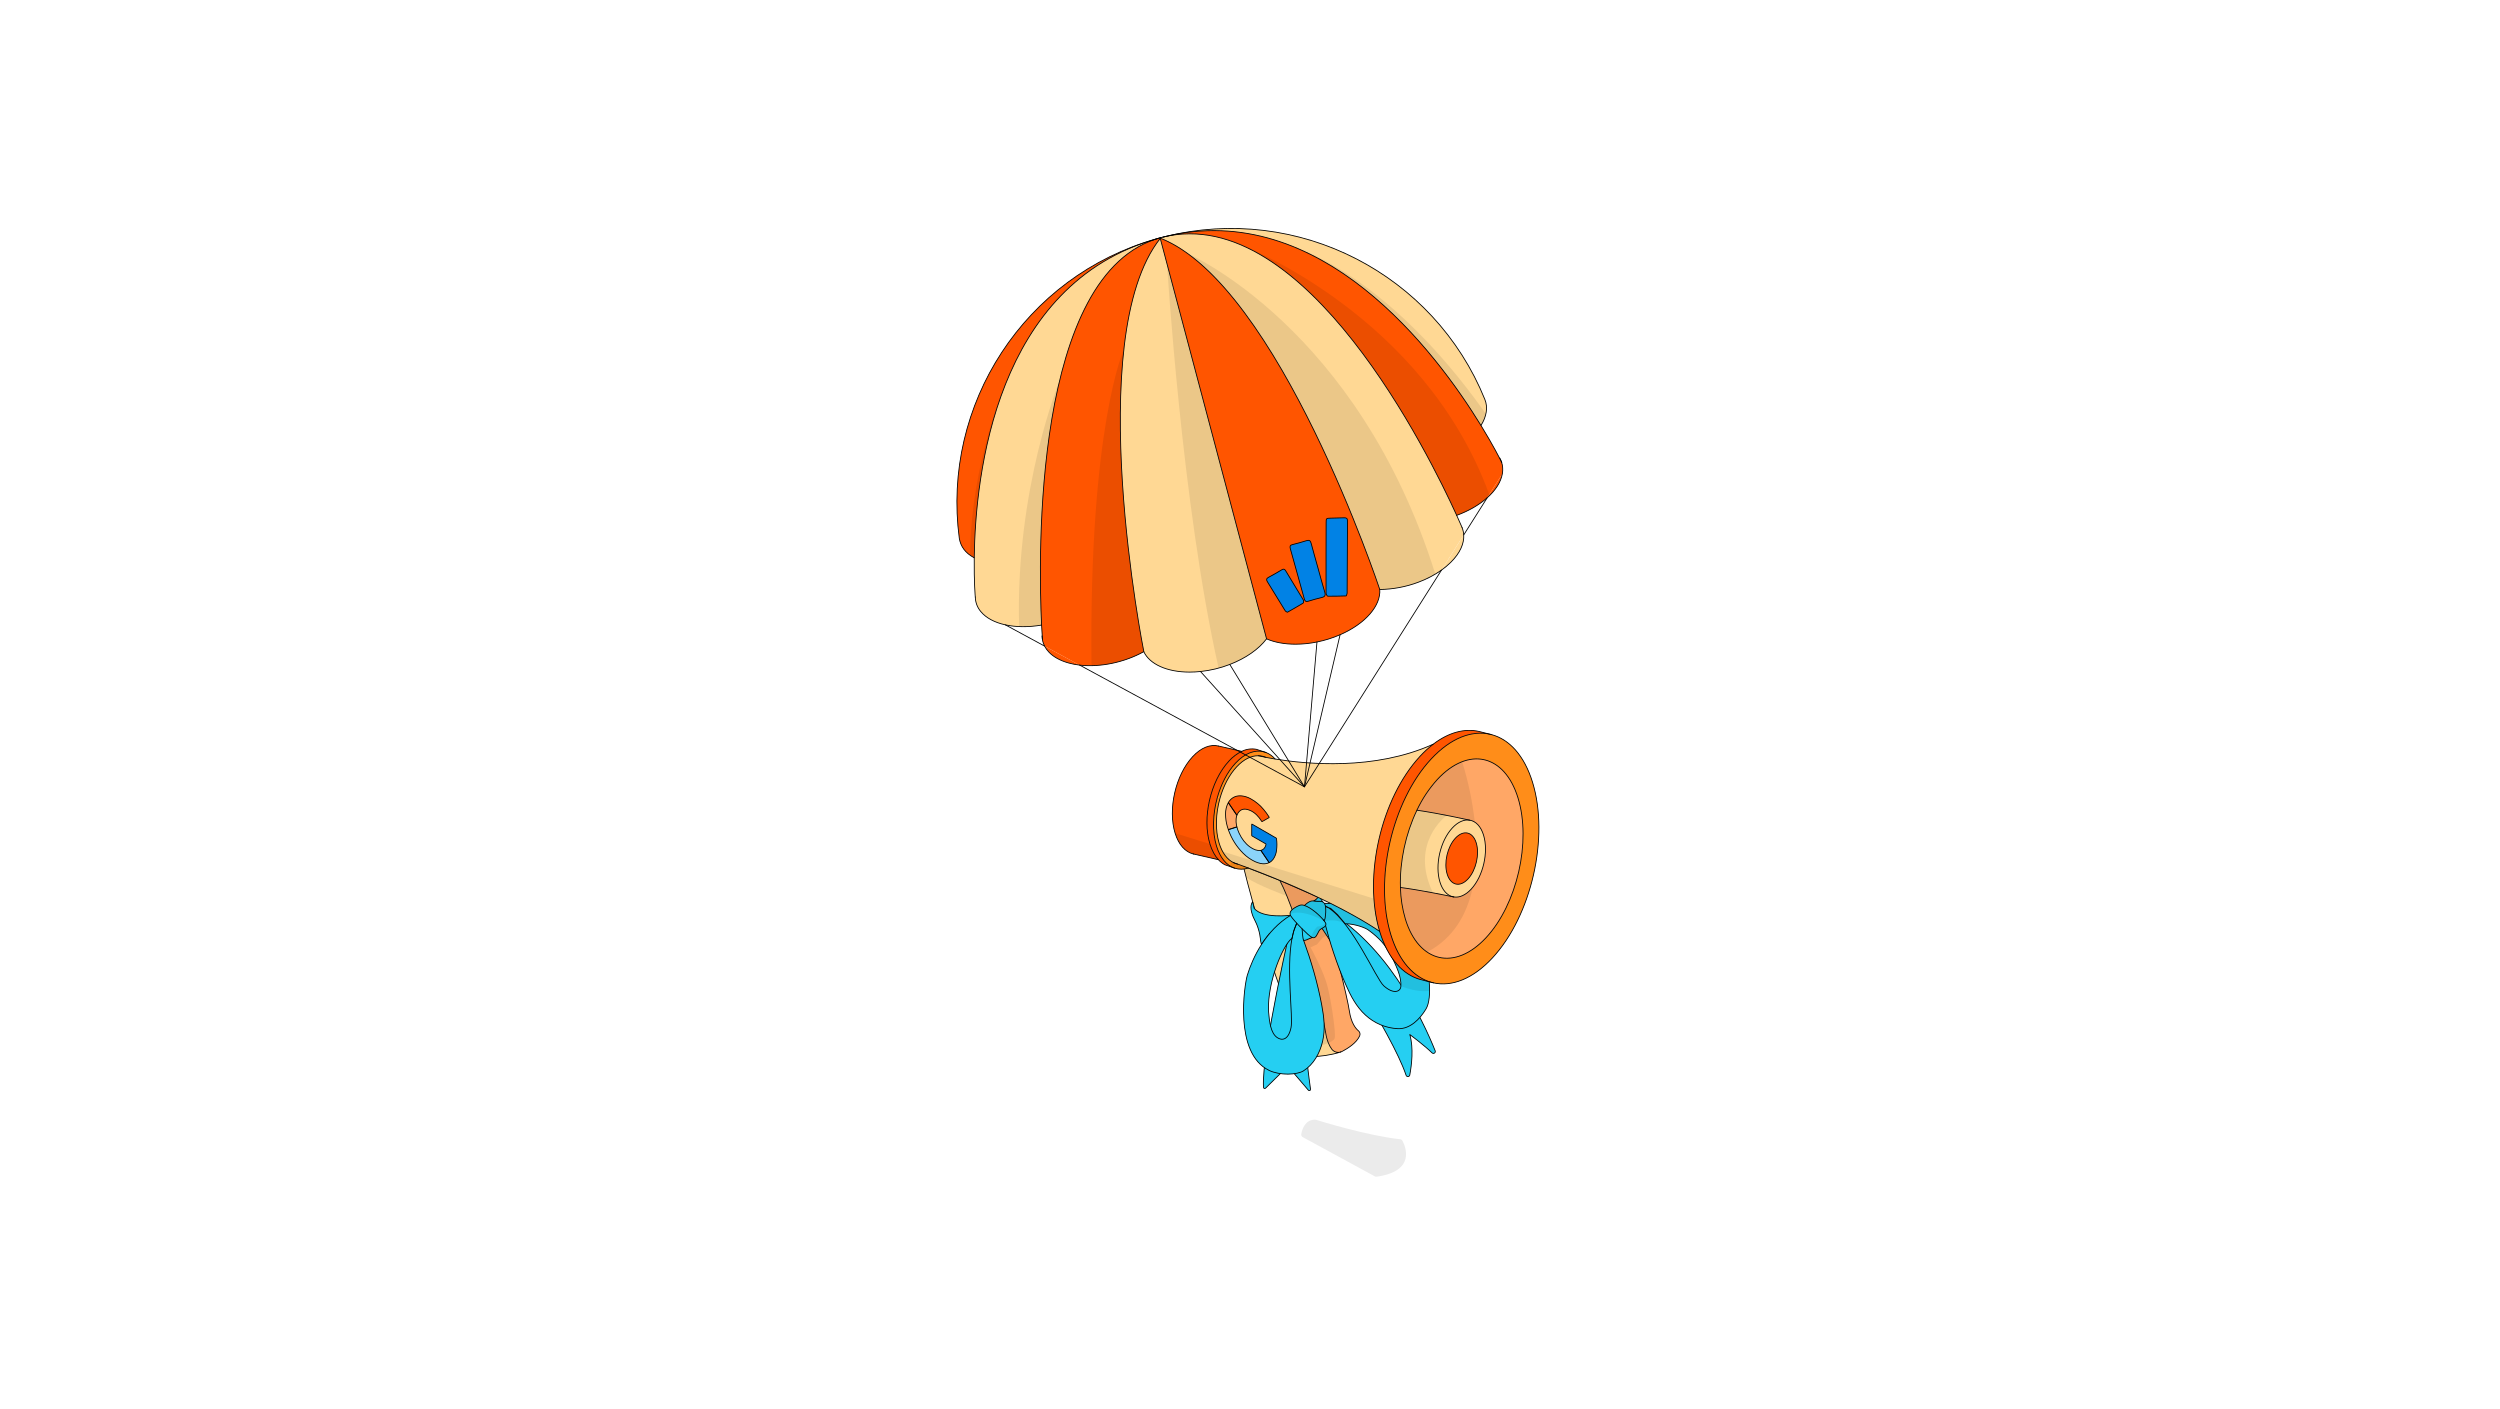 <svg width="580" height="327" viewBox="0 0 580 327" fill="none" xmlns="http://www.w3.org/2000/svg">
<path d="M315.153 239.153C315.321 239.291 315.44 239.479 315.491 239.69C315.542 239.902 315.522 240.124 315.436 240.323C314.701 241.981 312.652 243.258 311.343 243.936C311.251 243.985 311.155 244.024 311.056 244.055C311.04 244.062 311.024 244.067 311.007 244.071C310.634 244.181 310.236 244.174 309.867 244.05C309.499 243.926 309.177 243.691 308.947 243.377C308.403 242.634 307.821 241.428 307.536 239.5C306.951 235.546 301.494 212.964 296.904 204.246L306.051 208.263C309.497 218.427 312.606 231.577 313.04 234.507C313.461 237.341 314.519 238.621 315.153 239.153Z" fill="#FFA766"/>
<path d="M308.951 243.38C309.181 243.694 309.503 243.929 309.872 244.053C310.24 244.178 310.638 244.185 311.011 244.074C308.957 244.758 305.926 245.173 304.716 245.094C304.423 245.075 304.14 244.979 303.895 244.816C303.651 244.653 303.453 244.429 303.322 244.166C295.984 229.474 290.724 210.161 288.445 200.94L296.908 204.253C301.498 212.971 306.955 235.553 307.54 239.508C307.825 241.429 308.408 242.638 308.951 243.38Z" fill="#FFD894"/>
<path d="M311.011 244.074C310.638 244.185 310.24 244.178 309.872 244.054C309.503 243.929 309.181 243.694 308.951 243.381C308.408 242.638 307.825 241.432 307.54 239.504C306.955 235.549 301.498 212.968 296.908 204.25L288.445 200.936C290.724 210.157 295.984 229.47 303.322 244.162C303.453 244.425 303.651 244.65 303.895 244.812C304.14 244.975 304.423 245.071 304.716 245.09C305.926 245.17 308.957 244.755 311.011 244.071" stroke="black" stroke-width="0.195" stroke-linecap="round" stroke-linejoin="round"/>
<path d="M311.011 244.074C311.028 244.071 311.044 244.066 311.06 244.059" stroke="black" stroke-width="0.195" stroke-linecap="round" stroke-linejoin="round"/>
<path d="M296.908 204.25L306.055 208.267C309.501 218.431 312.61 231.581 313.044 234.511C313.461 237.341 314.52 238.621 315.161 239.153C315.329 239.291 315.448 239.479 315.499 239.69C315.55 239.902 315.53 240.124 315.444 240.323C314.709 241.981 312.66 243.258 311.351 243.936C311.259 243.985 311.163 244.024 311.064 244.055" stroke="black" stroke-width="0.195" stroke-linecap="round" stroke-linejoin="round"/>
<path d="M305.927 207.65L306.858 209.248L304.738 209.038C304.738 209.038 305.831 208.564 305.927 207.65Z" fill="#25CFF2"/>
<path d="M299.409 212.345L299.74 213.101L298.181 215.08L294.525 216.596L293.507 217.9L292.675 219.108C292.346 218.284 292.545 217.438 291.94 215.501C291.336 213.563 290.824 213.314 290.381 211.626C289.939 209.938 290.617 209.221 290.617 209.221L290.952 210.716C292.909 213.197 299.409 212.345 299.409 212.345Z" fill="#25CFF2"/>
<path d="M299.409 212.345C299.409 212.345 292.909 213.197 290.947 210.716L290.611 209.221C290.611 209.221 289.925 209.938 290.376 211.626C290.826 213.314 291.338 213.561 291.935 215.501C292.531 217.44 292.34 218.284 292.67 219.108L293.502 217.9L294.519 216.596L298.176 215.08L299.735 213.101L299.409 212.345Z" stroke="black" stroke-width="0.195" stroke-linecap="round" stroke-linejoin="round"/>
<path d="M304.738 209.038C304.738 209.038 305.831 208.564 305.927 207.65L306.858 209.248L304.738 209.038Z" stroke="black" stroke-width="0.195" stroke-linecap="round" stroke-linejoin="round"/>
<path d="M327.068 249.397C327.051 249.494 327.002 249.583 326.928 249.649C326.854 249.715 326.761 249.755 326.662 249.761C326.563 249.768 326.465 249.741 326.383 249.685C326.301 249.629 326.241 249.548 326.211 249.453C322.897 239.562 306.939 215.713 306.939 215.713L306.219 214.76L306.075 211.688L305.358 209.952C321.27 217.358 330.267 237.044 332.954 243.776C332.992 243.87 332.997 243.974 332.967 244.071C332.938 244.168 332.876 244.252 332.791 244.309C332.707 244.366 332.606 244.393 332.505 244.384C332.404 244.376 332.309 244.333 332.235 244.263C330.171 242.286 327.062 239.996 327.062 239.996C327.994 243.138 327.491 247.136 327.068 249.397Z" fill="#25CFF2"/>
<path d="M293.597 252.455C293.559 252.493 293.511 252.519 293.458 252.531C293.405 252.542 293.35 252.538 293.299 252.519C293.248 252.5 293.204 252.467 293.172 252.424C293.139 252.381 293.12 252.329 293.116 252.275C292.572 244.415 299.871 213.061 299.871 213.061L302.097 215.497L302.411 218.048C300.631 227.324 303.366 247.989 304.03 252.706C304.039 252.767 304.028 252.829 303.998 252.884C303.968 252.938 303.922 252.981 303.865 253.006C303.809 253.031 303.746 253.038 303.686 253.024C303.626 253.01 303.571 252.977 303.532 252.93L298.776 247.36L293.597 252.455Z" fill="#25CFF2"/>
<path d="M304.044 252.705C303.379 247.989 300.645 227.323 302.424 218.047L302.11 215.496L299.885 213.06C299.885 213.06 292.586 244.414 293.129 252.275C293.133 252.329 293.153 252.38 293.185 252.423C293.218 252.467 293.262 252.5 293.312 252.519C293.363 252.537 293.418 252.541 293.471 252.53C293.524 252.518 293.572 252.492 293.611 252.454L298.785 247.359L303.545 252.929C303.585 252.977 303.639 253.009 303.699 253.023C303.759 253.037 303.823 253.031 303.879 253.005C303.935 252.98 303.982 252.937 304.012 252.883C304.041 252.829 304.053 252.766 304.044 252.705Z" stroke="black" stroke-width="0.195" stroke-linecap="round" stroke-linejoin="round"/>
<path d="M306.938 215.721C306.938 215.721 322.897 239.57 326.211 249.461C326.24 249.555 326.301 249.637 326.383 249.693C326.465 249.749 326.563 249.776 326.661 249.769C326.76 249.763 326.854 249.723 326.928 249.657C327.002 249.591 327.051 249.502 327.068 249.404C327.491 247.144 327.994 243.146 327.068 240.004C327.068 240.004 330.177 242.294 332.241 244.271C332.314 244.341 332.41 244.384 332.511 244.392C332.612 244.401 332.713 244.374 332.797 244.317C332.881 244.26 332.943 244.176 332.973 244.079C333.002 243.982 332.998 243.878 332.96 243.783C330.272 237.047 321.276 217.374 305.364 209.96L306.081 211.696L306.225 214.768L306.938 215.721Z" stroke="black" stroke-width="0.195" stroke-linecap="round" stroke-linejoin="round"/>
<path d="M300.724 214.489C300.607 214.735 300.5 214.99 300.401 215.257C300.319 215.481 300.239 215.711 300.167 215.949C300.116 216.111 300.069 216.276 300.026 216.444C299.921 216.834 299.832 217.241 299.75 217.664C297.736 219.083 294.006 227.706 294.292 234.566C294.501 237.082 294.793 239.634 296.28 240.692C297.323 241.429 298.871 241.429 299.516 238.408C300.038 235.972 298.372 224.765 299.748 217.664L300.163 215.951L300.724 214.489ZM300.724 214.489C300.769 214.396 300.814 214.304 300.863 214.214L300.962 214.109L302.634 212.355L305.332 214.363L302.408 218.066C304.192 222.979 305.683 228.051 306.643 233.194C307.164 235.993 307.509 238.829 306.838 241.641C306.185 244.37 304.778 246.951 302.408 248.463C300.923 249.408 296.926 249.562 294.435 248.358C286.169 244.356 288.749 228.337 289.379 226.269C290.615 222.202 293.622 215.902 299.411 212.367L300.416 211.556L301.443 212.367L300.724 214.489Z" fill="#25CFF2"/>
<path d="M307.285 209.62C312.294 209.385 316.626 209.93 322.592 212.963C324.516 213.938 328.687 218.307 329.625 220.243C331.7 224.531 332.353 231.547 330.833 234.081C329.406 236.453 327.11 238.78 324.3 238.653C321.508 238.519 318.852 237.405 316.8 235.508C314.656 233.559 313.354 231.025 312.21 228.415C310.111 223.622 308.491 218.59 307.203 213.524L304.961 212.94L304.737 210.696L307.255 210.244L308.084 210.538C313.906 214.282 319.213 227.105 321.043 228.733C323.347 230.793 324.941 230.079 325.003 228.803C325.124 226.546 323.916 224.191 323.201 222.617C323.345 222.93 322.394 221.057 321.614 219.888C321.439 219.635 321.261 219.381 321.078 219.134C320.981 219.003 320.61 218.549 320.474 218.405C320.272 218.19 320.067 217.981 319.856 217.777C319.414 217.342 318.946 216.935 318.462 216.543C318.246 216.37 318.028 216.2 317.806 216.035C317.671 215.931 317.531 215.84 317.394 215.733C316.837 215.319 314.525 214.347 312.066 214.308L310.312 212.209L308.731 210.766L308.092 210.538C307.897 210.416 307.702 210.301 307.507 210.197L307.259 210.244L306.48 209.965L307.285 209.62Z" fill="#25CFF2"/>
<path d="M308.089 210.529L307.261 210.234" stroke="black" stroke-width="0.195" stroke-linecap="round" stroke-linejoin="round"/>
<path d="M308.089 210.528C313.911 214.272 319.218 227.095 321.048 228.723C323.352 230.783 324.946 230.069 325.008 228.793C325.129 226.536 323.921 224.181 323.206 222.607C323.35 222.92 322.399 221.047 321.619 219.878C321.444 219.624 321.266 219.371 321.083 219.124C320.986 218.993 320.615 218.539 320.479 218.395C320.277 218.18 320.071 217.971 319.861 217.767C319.419 217.332 318.951 216.925 318.467 216.533C318.251 216.36 318.033 216.19 317.811 216.025C317.676 215.921 317.536 215.83 317.399 215.723C316.842 215.309 314.53 214.337 312.071 214.298L310.316 212.199L308.736 210.756L308.089 210.528Z" stroke="black" stroke-width="0.195" stroke-linecap="round" stroke-linejoin="round"/>
<path d="M307.261 210.235L307.508 210.188C307.703 210.291 307.898 210.406 308.093 210.529" stroke="black" stroke-width="0.195" stroke-linecap="round" stroke-linejoin="round"/>
<path d="M307.255 210.234L306.476 209.956L307.285 209.62C312.294 209.385 316.626 209.93 322.592 212.963C324.516 213.938 328.687 218.307 329.625 220.243C331.7 224.531 332.353 231.547 330.833 234.081C329.406 236.453 327.11 238.78 324.3 238.653C321.508 238.519 318.852 237.405 316.8 235.508C314.656 233.559 313.354 231.025 312.21 228.415C310.111 223.622 308.491 218.59 307.203 213.524L304.961 212.94L304.737 210.696L307.255 210.234Z" stroke="black" stroke-width="0.195" stroke-linecap="round" stroke-linejoin="round"/>
<path d="M299.75 217.67L300.165 215.957L300.722 214.497" stroke="black" stroke-width="0.195" stroke-linecap="round" stroke-linejoin="round"/>
<path d="M299.749 217.67C298.373 224.764 300.04 235.977 299.518 238.414C298.872 241.435 297.325 241.435 296.282 240.698C294.795 239.643 294.503 237.088 294.294 234.572C294.008 227.706 297.738 219.083 299.749 217.67Z" stroke="black" stroke-width="0.195" stroke-linecap="round" stroke-linejoin="round"/>
<path d="M300.724 214.489C300.607 214.735 300.5 214.99 300.401 215.257C300.319 215.481 300.239 215.711 300.167 215.949C300.116 216.111 300.069 216.277 300.027 216.444C299.921 216.834 299.832 217.241 299.75 217.664" stroke="black" stroke-width="0.195" stroke-linecap="round" stroke-linejoin="round"/>
<path d="M300.732 214.49L300.735 214.484" stroke="black" stroke-width="0.195" stroke-linecap="round" stroke-linejoin="round"/>
<path d="M299.409 212.345C293.62 215.881 290.613 222.18 289.377 226.248C288.747 228.316 286.167 244.335 294.433 248.336C296.924 249.541 300.921 249.387 302.406 248.441C304.776 246.933 306.184 244.36 306.836 241.62C307.511 238.807 307.166 235.968 306.642 233.173C305.681 228.029 304.19 222.958 302.406 218.044L305.33 214.341L302.632 212.333L300.96 214.088L300.861 214.193C300.812 214.283 300.767 214.374 300.722 214.468L301.436 212.324L300.409 211.513L299.409 212.345Z" stroke="black" stroke-width="0.195" stroke-linecap="round" stroke-linejoin="round"/>
<path d="M307.614 214.372C307.671 215.208 306.445 215.234 306.016 215.963C305.587 216.692 305.303 217.779 304.498 217.522C304.459 217.508 304.42 217.492 304.383 217.473C303.937 217.241 303.019 216.421 302.103 215.493C300.968 214.359 299.81 213.061 299.458 212.488C298.91 211.595 299.744 210.79 301.491 210.038C301.867 209.912 302.276 209.924 302.644 210.071C304.135 210.54 306.125 212.3 307.071 213.458C307.398 213.867 307.601 214.197 307.614 214.372Z" fill="#25CFF2"/>
<path d="M307.285 209.62C307.827 210.423 307.48 213.211 307.31 213.386C307.141 213.561 307.088 213.485 307.071 213.466C306.125 212.308 304.135 210.542 302.644 210.079C302.644 210.079 303.839 208.833 304.743 209.042C305.648 209.25 306.743 208.814 307.285 209.62Z" fill="#25CFF2"/>
<path d="M304.383 217.475C304.403 217.493 304.418 217.549 304.046 217.67C303.594 217.806 302.705 218.342 302.463 218.155C302.222 217.968 302.097 215.497 302.097 215.497C303.023 216.425 303.931 217.251 304.377 217.477L304.383 217.475Z" fill="#25CFF2"/>
<path d="M304.377 217.475C303.931 217.243 303.013 216.423 302.097 215.495C300.963 214.361 299.805 213.063 299.452 212.49C298.904 211.597 299.739 210.792 301.485 210.04C301.861 209.914 302.27 209.926 302.639 210.073C304.13 210.542 306.12 212.302 307.065 213.46" stroke="black" stroke-width="0.195" stroke-linecap="round" stroke-linejoin="round"/>
<path d="M307.071 213.466C307.398 213.868 307.601 214.197 307.615 214.372C307.671 215.209 306.445 215.234 306.016 215.963C305.588 216.692 305.303 217.779 304.498 217.522C304.459 217.508 304.42 217.492 304.383 217.473" stroke="black" stroke-width="0.195" stroke-linecap="round" stroke-linejoin="round"/>
<path d="M302.639 210.069C302.639 210.069 303.833 208.823 304.738 209.032C305.642 209.24 306.743 208.808 307.285 209.617C307.827 210.425 307.48 213.207 307.311 213.382C307.141 213.558 307.088 213.482 307.071 213.462" stroke="black" stroke-width="0.195" stroke-linecap="round" stroke-linejoin="round"/>
<path d="M302.089 215.497C302.089 215.497 302.214 217.968 302.455 218.155C302.697 218.342 303.586 217.806 304.038 217.67C304.41 217.555 304.395 217.498 304.375 217.475" stroke="black" stroke-width="0.195" stroke-linecap="round" stroke-linejoin="round"/>
<path d="M340.974 190.276C339.703 190.062 338.267 190.643 336.932 192.079C334.141 195.088 332.854 200.704 334.061 204.627C334.646 206.533 335.716 207.687 336.984 208.028C335.505 207.72 329.309 206.447 324.9 205.884C324.705 199.899 326.111 193.41 328.73 187.953C333.944 188.705 340.565 190.188 340.974 190.276Z" fill="#FFD894"/>
<path d="M344.176 193.738C345.382 197.659 344.096 203.278 341.305 206.286C339.986 207.706 338.561 208.291 337.304 208.094C337.282 208.092 337.261 208.088 337.239 208.083H337.224L337.004 208.036H336.98C335.715 207.695 334.641 206.541 334.057 204.635C332.85 200.711 334.136 195.096 336.927 192.087C338.263 190.65 339.699 190.07 340.97 190.284C340.977 190.283 340.984 190.283 340.991 190.284C342.371 190.522 343.548 191.701 344.176 193.738ZM340.576 203.916C342.437 201.912 343.305 198.166 342.488 195.554C341.671 192.942 339.524 192.445 337.66 194.447C335.797 196.449 334.932 200.197 335.748 202.812C336.565 205.428 338.713 205.921 340.576 203.916Z" fill="#FFD894"/>
<path d="M337.304 208.094C338.561 208.289 339.986 207.705 341.305 206.286C344.096 203.278 345.383 197.659 344.176 193.738C343.549 191.701 342.371 190.522 340.995 190.282H340.974C340.565 190.192 333.944 188.711 328.73 187.967C329.946 185.366 331.543 182.962 333.468 180.833C340.68 173.066 349.06 174.986 352.179 185.121C355.297 195.256 351.984 209.763 344.773 217.53C337.561 225.297 329.18 223.377 326.062 213.242C325.351 210.85 324.963 208.373 324.906 205.878C329.313 206.442 335.509 207.714 336.99 208.022H337.013C337.086 208.04 337.16 208.057 337.234 208.069H337.249L337.304 208.094Z" fill="#FFA766"/>
<path d="M332.494 172.657C331.402 173.501 330.383 174.435 329.447 175.45C320.404 185.195 316.223 203.337 320.072 216.076C310.148 209.427 296.099 203.797 289.628 201.384C287.578 200.616 286.292 200.171 286.141 200.119C284.725 199.411 283.545 197.897 282.846 195.636C281.895 192.545 282.037 188.709 283.041 185.185C283.832 182.388 285.161 179.79 286.907 177.909C288.558 176.13 290.328 175.302 291.948 175.335C292.047 175.358 293.468 175.707 295.824 176.097C303.012 177.278 318.911 178.833 332.494 172.657Z" fill="#FFD894"/>
<path d="M342.488 195.554C343.295 198.166 342.438 201.912 340.576 203.916C338.715 205.919 336.552 205.426 335.749 202.812C334.946 200.199 335.797 196.453 337.661 194.447C339.524 192.442 341.685 192.939 342.488 195.554Z" fill="#FF5500"/>
<path d="M355.551 181.49C359.476 194.235 355.302 212.491 346.223 222.26C341.693 227.132 336.801 228.978 332.548 228.019L332.476 228L332.098 227.904C328.023 226.782 324.581 223.032 322.684 216.875C318.761 204.128 322.936 185.885 332.012 176.103C336.587 171.181 341.53 169.351 345.81 170.374L346.088 170.447C350.187 171.552 353.649 175.304 355.551 181.49ZM344.773 217.528C351.984 209.761 355.298 195.25 352.179 185.119C349.061 174.988 340.68 173.07 333.468 180.831C331.543 182.957 329.945 185.358 328.728 187.955C326.109 193.4 324.713 199.893 324.898 205.886C324.955 208.381 325.344 210.857 326.054 213.249C329.18 223.377 337.55 225.296 344.773 217.528Z" fill="#FF8D19"/>
<path d="M286.144 200.129C286.294 200.181 287.58 200.626 289.63 201.393C288.598 201.754 287.476 201.767 286.436 201.429L286.28 201.374C284.526 200.723 283.068 199.004 282.234 196.306C281.207 192.974 281.355 188.84 282.429 185.033L283.043 185.199C282.043 188.723 281.9 192.558 282.848 195.65C283.547 197.897 284.727 199.411 286.144 200.129Z" fill="#FF8D19"/>
<path d="M291.954 175.331C290.334 175.298 288.564 176.126 286.914 177.906C285.159 179.786 283.838 182.388 283.047 185.181L282.433 185.016C283.288 181.956 284.738 179.104 286.648 177.05C288.849 174.68 291.231 173.865 293.275 174.434L293.69 174.573L293.722 174.584C294.534 174.911 295.257 175.425 295.832 176.085C293.466 175.703 292.045 175.354 291.954 175.331Z" fill="#FF8D19"/>
<path d="M280.712 195.812C281.185 197.347 281.862 198.564 282.676 199.45L276.829 198.111C275.009 197.665 273.467 196.022 272.625 193.288C270.918 187.746 272.734 179.812 276.681 175.563C278.687 173.403 280.858 172.614 282.723 173.084L288.089 174.314C286.962 174.868 285.953 175.634 285.116 176.571C280.831 181.184 278.86 189.799 280.712 195.812Z" fill="#FF5500"/>
<path d="M291.465 173.834L293.267 174.434C291.223 173.865 288.841 174.68 286.641 177.05C284.731 179.104 283.281 181.956 282.425 185.016C281.359 188.822 281.211 192.956 282.23 196.289C283.064 198.994 284.526 200.713 286.276 201.357L284.158 200.62C283.601 200.316 283.099 199.92 282.672 199.45C281.858 198.564 281.181 197.347 280.708 195.811C278.856 189.797 280.827 181.184 285.111 176.573C285.947 175.636 286.956 174.87 288.083 174.316C289.128 173.793 290.315 173.624 291.465 173.834Z" fill="#FF5500"/>
<path d="M343.126 169.694L345.81 170.375C341.522 169.351 336.587 171.181 332.012 176.103C322.936 185.875 318.759 204.128 322.684 216.875C324.581 223.036 328.023 226.782 332.098 227.904L329.564 227.261C325.471 226.146 322.024 222.389 320.123 216.222C320.108 216.173 320.094 216.124 320.08 216.076C316.231 203.337 320.412 185.185 329.455 175.45C330.388 174.436 331.405 173.501 332.494 172.657C336.113 169.897 339.814 168.944 343.126 169.694Z" fill="#FF5500"/>
<path d="M345.809 170.374C341.522 169.351 336.587 171.181 332.012 176.103C322.935 185.875 318.759 204.128 322.684 216.875C324.58 223.036 328.022 226.782 332.098 227.904C332.223 227.939 332.349 227.971 332.476 228" stroke="black" stroke-width="0.195" stroke-linecap="round" stroke-linejoin="round"/>
<path d="M332.549 228.02C336.801 228.978 341.693 227.135 346.223 222.26C355.302 212.492 359.476 194.235 355.551 181.49C353.649 175.304 350.187 171.55 346.089 170.447" stroke="black" stroke-width="0.195" stroke-linecap="round" stroke-linejoin="round"/>
<path d="M328.728 187.961C326.109 193.406 324.713 199.899 324.898 205.892C324.955 208.387 325.344 210.863 326.054 213.255C329.173 223.39 337.553 225.304 344.765 217.543C351.976 209.782 355.298 195.256 352.179 185.121C349.061 174.986 340.68 173.072 333.468 180.833C331.543 182.959 329.945 185.36 328.728 187.957" stroke="black" stroke-width="0.195" stroke-linecap="round" stroke-linejoin="round"/>
<path d="M286.153 200.129C286.462 200.286 286.789 200.405 287.127 200.483" stroke="black" stroke-width="0.195" stroke-linecap="round" stroke-linejoin="round"/>
<path d="M293.616 175.688C293.088 175.461 292.521 175.34 291.946 175.331C290.326 175.298 288.556 176.126 286.906 177.906C285.152 179.787 283.83 182.389 283.039 185.181C282.039 188.705 281.897 192.541 282.844 195.632C283.544 197.897 284.723 199.411 286.14 200.115" stroke="black" stroke-width="0.195" stroke-linecap="round" stroke-linejoin="round"/>
<path d="M282.721 173.086C280.848 172.616 278.677 173.405 276.679 175.565C272.732 179.814 270.916 187.748 272.623 193.289C273.465 196.018 275.007 197.667 276.827 198.113L276.901 198.133" stroke="black" stroke-width="0.195" stroke-linecap="round" stroke-linejoin="round"/>
<path d="M337.245 208.083C337.266 208.088 337.287 208.092 337.309 208.095C338.566 208.29 339.991 207.705 341.31 206.286C344.101 203.279 345.388 197.66 344.181 193.738C343.554 191.702 342.377 190.522 341.001 190.283C340.993 190.282 340.986 190.282 340.979 190.283C339.708 190.068 338.272 190.649 336.937 192.086C334.146 195.095 332.859 200.71 334.066 204.634C334.651 206.54 335.721 207.694 336.989 208.035" stroke="black" stroke-width="0.195" stroke-linecap="round" stroke-linejoin="round"/>
<path d="M337.004 208.032C337.076 208.05 337.15 208.067 337.224 208.079" stroke="black" stroke-width="0.195" stroke-linecap="round" stroke-linejoin="round"/>
<path d="M342.489 195.554C341.686 192.939 339.524 192.446 337.661 194.447C335.798 196.449 334.932 200.197 335.749 202.813C336.565 205.428 338.713 205.931 340.577 203.916C342.44 201.9 343.296 198.166 342.489 195.554Z" stroke="black" stroke-width="0.195" stroke-linecap="round" stroke-linejoin="round"/>
<path d="M293.682 174.573C293.546 174.52 293.407 174.475 293.267 174.434C291.223 173.865 288.841 174.68 286.64 177.05C284.73 179.104 283.28 181.956 282.425 185.016C281.359 188.822 281.21 192.956 282.23 196.289C283.064 198.994 284.526 200.713 286.276 201.356C286.327 201.377 286.379 201.395 286.432 201.411C287.472 201.749 288.594 201.737 289.626 201.376" stroke="black" stroke-width="0.195" stroke-linecap="round" stroke-linejoin="round"/>
<path d="M295.825 176.085C295.249 175.425 294.526 174.911 293.714 174.584" stroke="black" stroke-width="0.195" stroke-linecap="round" stroke-linejoin="round"/>
<path d="M286.44 201.419L286.284 201.364L284.158 200.62C283.601 200.316 283.099 199.92 282.672 199.45C281.858 198.564 281.181 197.347 280.708 195.811C278.856 189.797 280.827 181.184 285.111 176.572C285.947 175.636 286.956 174.87 288.083 174.315C289.127 173.794 290.312 173.625 291.461 173.834L293.264 174.434L293.679 174.573L293.71 174.584" stroke="black" stroke-width="0.195" stroke-linecap="round" stroke-linejoin="round"/>
<path d="M288.092 174.315L282.727 173.085" stroke="black" stroke-width="0.195" stroke-linecap="round" stroke-linejoin="round"/>
<path d="M282.674 199.452L276.819 198.113" stroke="black" stroke-width="0.195" stroke-linecap="round" stroke-linejoin="round"/>
<path d="M346.093 170.447L345.815 170.375L343.131 169.695C339.817 168.946 336.114 169.89 332.505 172.657C331.413 173.501 330.394 174.436 329.458 175.45C320.415 185.195 316.234 203.337 320.083 216.076C320.097 216.125 320.111 216.173 320.126 216.222C322.027 222.395 325.48 226.147 329.567 227.262L332.101 227.905L332.479 228L332.551 228.02" stroke="black" stroke-width="0.195" stroke-linecap="round" stroke-linejoin="round"/>
<path d="M291.942 175.329C292.042 175.353 293.463 175.701 295.819 176.091C303.009 177.276 318.907 178.832 332.496 172.655" stroke="black" stroke-width="0.195" stroke-linecap="round" stroke-linejoin="round"/>
<path d="M286.13 200.115H286.144C286.294 200.168 287.58 200.612 289.63 201.38C296.097 203.799 310.15 209.424 320.075 216.072" stroke="black" stroke-width="0.195" stroke-linecap="round" stroke-linejoin="round"/>
<path d="M340.995 190.282H340.974C340.565 190.192 333.944 188.711 328.73 187.967" stroke="black" stroke-width="0.195" stroke-linecap="round" stroke-linejoin="round"/>
<path d="M337.308 208.096L337.244 208.085H337.228L337.008 208.038H336.984C335.505 207.73 329.309 206.457 324.9 205.894" stroke="black" stroke-width="0.195" stroke-linecap="round" stroke-linejoin="round"/>
<path d="M345.026 115.486L348.534 109.927C348.191 111.862 346.944 113.763 345.081 115.433C345.067 115.451 345.048 115.47 345.026 115.486Z" fill="#FF5500"/>
<path d="M339.588 124.091C339.711 126.084 338.75 128.302 336.618 130.419C336.602 130.433 336.588 130.448 336.575 130.464L336.532 130.505C335.876 131.149 335.169 131.739 334.419 132.271L339.588 124.091Z" fill="#FFD894"/>
<path d="M242.362 149.908L250.462 154.295C249.631 154.198 248.807 154.041 247.999 153.823C245.982 153.274 244.432 152.401 243.383 151.313C242.977 150.896 242.633 150.423 242.362 149.908Z" fill="#FF5500"/>
<path d="M269.321 55.13C239.54 63.014 240.9 129.337 241.645 145.017C238.651 145.536 235.725 145.511 233.238 144.965L232.069 144.659L231.127 144.333L229.701 143.655L228.691 142.985L227.547 141.883C226.745 140.941 226.294 139.751 226.27 138.514C226.27 138.514 225.961 135.005 226.029 129.419C226.27 110.124 231.005 65.968 268.411 55.381C268.709 55.295 269.013 55.213 269.321 55.13Z" fill="#FFD894"/>
<path d="M269.179 55.315L293.844 148.212C292.045 150.617 288.972 152.744 285.315 154.153C283.131 154.994 280.845 155.545 278.517 155.792C277.675 155.882 276.83 155.927 275.983 155.928C270.721 155.928 266.708 154.077 265.361 151.186C265.367 151.186 250.85 78.491 269.179 55.315Z" fill="#FFD894"/>
<path d="M270.208 54.904C301.217 47.164 332.749 63.674 344.478 92.643C345.258 94.496 344.868 96.687 343.585 98.708C333.141 81.676 306.433 46.008 270.208 54.904Z" fill="#FFD894"/>
<path d="M320.107 136.765C320.107 136.765 296.676 66.14 269.218 55.262C269.251 55.219 269.284 55.175 269.321 55.13L269.764 55.017L269.816 55.005C302.811 46.934 331.677 105.764 337.951 119.567C338.571 120.931 338.97 121.853 339.132 122.231C339.171 122.325 339.196 122.387 339.208 122.411V122.422C339.425 122.954 339.553 123.517 339.586 124.091L334.417 132.277C332.77 133.432 330.98 134.37 329.092 135.068C326.219 136.153 323.178 136.729 320.107 136.771V136.765Z" fill="#FFD894"/>
<path d="M348.357 107.187C348.649 108.07 348.713 109.013 348.542 109.927L345.034 115.486C343.182 117.135 340.726 118.557 337.957 119.567C331.685 105.764 302.82 46.938 269.824 55.005C269.955 54.968 270.085 54.935 270.214 54.904C306.439 46.008 333.147 81.676 343.592 98.708C346.408 103.3 348.041 106.536 348.361 107.183L348.357 107.187Z" fill="#FF5500"/>
<path d="M222.556 124.911C218.428 93.949 237.643 64.004 268.405 55.381C230.999 65.968 226.271 110.12 226.023 129.419C223.932 128.285 222.885 126.808 222.556 124.911Z" fill="#FF5500"/>
<path d="M269.162 55.241L269.179 55.311C250.858 78.491 265.367 151.186 265.367 151.186C260.95 153.648 255.29 154.868 250.462 154.305L242.362 149.917C242.102 149.417 241.923 148.878 241.834 148.321C241.822 148.163 241.74 146.994 241.639 145.027C240.891 129.347 239.53 63.023 269.315 55.139C269.278 55.184 269.245 55.229 269.212 55.272L269.162 55.241Z" fill="#FF5500"/>
<path d="M269.218 55.262C296.676 66.14 320.108 136.765 320.108 136.765C320.382 140.441 316.897 144.653 310.898 147.261C309.174 148.009 307.377 148.573 305.535 148.945C303.902 149.28 302.239 149.451 300.572 149.456C298.039 149.456 295.717 149.036 293.842 148.212L269.179 55.315C269.191 55.296 269.204 55.279 269.218 55.262Z" fill="#FF5500"/>
<path d="M241.645 145.018C238.651 145.536 235.725 145.511 233.238 144.965C230.802 144.431 228.791 143.396 227.545 141.884C226.744 140.941 226.294 139.75 226.271 138.514" stroke="black" stroke-width="0.195" stroke-linecap="round" stroke-linejoin="round"/>
<path d="M339.206 122.411C339.207 122.414 339.207 122.419 339.206 122.422C339.423 122.954 339.551 123.518 339.584 124.091C339.707 126.085 338.746 128.303 336.614 130.419C336.598 130.433 336.584 130.448 336.571 130.464L336.528 130.505C335.872 131.149 335.165 131.74 334.415 132.271C332.768 133.426 330.978 134.364 329.09 135.062C326.217 136.147 323.176 136.723 320.105 136.765C320.38 140.441 316.895 144.653 310.896 147.261C309.172 148.009 307.374 148.573 305.532 148.945C303.899 149.28 302.237 149.451 300.57 149.456C298.036 149.456 295.715 149.037 293.84 148.212C292.041 150.617 288.967 152.744 285.311 154.153C283.126 154.994 280.841 155.545 278.513 155.792C277.671 155.882 276.825 155.927 275.979 155.928C270.717 155.928 266.704 154.077 265.357 151.186C260.94 153.648 255.28 154.868 250.452 154.305C249.621 154.208 248.797 154.051 247.989 153.833C245.972 153.283 244.422 152.41 243.373 151.323C242.967 150.906 242.623 150.433 242.352 149.917C241.973 149.18 241.768 148.366 241.752 147.538" stroke="black" stroke-width="0.195" stroke-linecap="round" stroke-linejoin="round"/>
<path d="M348.357 107.187C348.649 108.07 348.713 109.012 348.542 109.927C348.199 111.862 346.952 113.763 345.088 115.433C345.067 115.45 345.047 115.47 345.026 115.486C343.174 117.134 340.719 118.557 337.949 119.567" stroke="black" stroke-width="0.195" stroke-linecap="round" stroke-linejoin="round"/>
<path d="M347.949 106.276C348.114 106.565 348.25 106.868 348.355 107.183" stroke="black" stroke-width="0.195" stroke-linecap="round" stroke-linejoin="round"/>
<path d="M269.816 55.005C269.947 54.968 270.077 54.935 270.206 54.904C301.215 47.164 332.747 63.674 344.476 92.643C345.256 94.496 344.866 96.687 343.583 98.708" stroke="black" stroke-width="0.195" stroke-linecap="round" stroke-linejoin="round"/>
<path d="M226.027 129.419C223.934 128.285 222.889 126.808 222.56 124.911C218.432 93.949 237.647 64.004 268.409 55.381C268.713 55.295 269.019 55.209 269.325 55.13" stroke="black" stroke-width="0.195" stroke-linecap="round" stroke-linejoin="round"/>
<path d="M269.321 55.13C269.013 55.213 268.709 55.295 268.405 55.381C230.999 65.968 226.271 110.12 226.023 129.419C225.955 135.009 226.265 138.514 226.265 138.514" stroke="black" stroke-width="0.195" stroke-linecap="round" stroke-linejoin="round"/>
<path d="M348.413 107.302C348.413 107.302 348.396 107.263 348.357 107.187C348.037 106.54 346.408 103.304 343.588 98.712C333.143 81.68 306.435 46.012 270.21 54.907L269.766 55.021" stroke="black" stroke-width="0.195" stroke-linecap="round" stroke-linejoin="round"/>
<path d="M339.21 122.422V122.41C339.198 122.387 339.173 122.325 339.134 122.231C338.972 121.853 338.573 120.929 337.953 119.567C331.681 105.764 302.816 46.938 269.82 55.005L269.768 55.017L269.325 55.13C239.544 63.013 240.904 129.337 241.649 145.017C241.742 146.984 241.824 148.153 241.844 148.311C241.844 148.318 241.844 148.324 241.844 148.331" stroke="black" stroke-width="0.195" stroke-linecap="round" stroke-linejoin="round"/>
<path d="M265.367 151.186C265.367 151.186 250.85 78.487 269.179 55.311C269.191 55.294 269.204 55.277 269.218 55.262C269.251 55.219 269.284 55.175 269.321 55.13" stroke="black" stroke-width="0.195" stroke-linecap="round" stroke-linejoin="round"/>
<path d="M320.107 136.765C320.107 136.765 296.676 66.14 269.218 55.262L269.161 55.241L269.179 55.311L293.844 148.212" stroke="black" stroke-width="0.195" stroke-linecap="round" stroke-linejoin="round"/>
<path d="M242.299 149.874L233.238 144.965" stroke="black" stroke-width="0.195" stroke-linecap="round" stroke-linejoin="round"/>
<path d="M334.419 132.271L302.638 182.544L250.462 154.295" stroke="black" stroke-width="0.195" stroke-linecap="round" stroke-linejoin="round"/>
<path d="M345.026 115.486L339.588 124.091" stroke="black" stroke-width="0.195" stroke-linecap="round" stroke-linejoin="round"/>
<path d="M310.9 147.261L302.638 182.544L285.315 154.153" stroke="black" stroke-width="0.195" stroke-linecap="round" stroke-linejoin="round"/>
<path d="M278.517 155.792L302.638 182.544L305.536 148.945" stroke="black" stroke-width="0.195" stroke-linecap="round" stroke-linejoin="round"/>
<path d="M296.149 194.587C296.275 195.469 296.279 196.364 296.162 197.247C296.081 198 295.813 198.72 295.383 199.343C295.145 199.669 294.834 199.936 294.475 200.122C294.462 200.124 294.448 200.124 294.436 200.122C294.389 200.005 294.323 199.896 294.241 199.801C293.693 198.976 293.132 198.161 292.578 197.343C292.561 197.318 292.543 197.292 292.52 197.286C292.764 197.226 292.991 197.107 293.18 196.941C293.461 196.659 293.647 196.297 293.712 195.904C293.73 195.825 293.712 195.797 293.636 195.752C292.646 195.185 291.657 194.615 290.668 194.043C290.608 194.008 290.551 193.969 290.493 193.942C290.464 193.931 290.44 193.911 290.425 193.885C290.41 193.858 290.404 193.828 290.409 193.798C290.409 193.379 290.409 192.954 290.409 192.531C290.409 192.108 290.409 191.685 290.409 191.258C290.409 191.174 290.43 191.164 290.502 191.205C292.351 192.277 294.2 193.345 296.047 194.408C296.079 194.425 296.106 194.451 296.124 194.483C296.142 194.514 296.15 194.551 296.149 194.587Z" fill="#0182E5"/>
<path d="M294.426 189.543C294.469 189.612 294.479 189.645 294.426 189.672C293.891 189.977 293.355 190.286 292.82 190.598C292.779 190.621 292.754 190.613 292.709 190.537C291.968 189.341 291.091 188.499 290.109 188.052C288.575 187.357 287.556 187.756 286.99 189.064L286.961 189.117C286.766 188.834 286.571 188.532 286.376 188.249C286.045 187.76 285.714 187.275 285.378 186.785C285.244 186.591 285.127 186.384 284.989 186.201C285.078 186.01 285.197 185.834 285.341 185.68C286.037 184.881 286.957 184.53 288.113 184.643C288.818 184.728 289.5 184.947 290.122 185.289C291.3 185.926 292.343 186.787 293.192 187.822C293.646 188.364 294.059 188.94 294.426 189.543Z" fill="#FF5500"/>
<path d="M293.395 198.591C293.742 199.105 294.092 199.618 294.439 200.131C294.148 200.283 293.828 200.372 293.5 200.392C292.791 200.456 292.021 200.277 291.206 199.914C290.162 199.436 289.213 198.772 288.407 197.954C286.895 196.448 285.738 194.623 285.02 192.613C284.999 192.574 284.986 192.531 284.983 192.486C285.277 192.42 285.552 192.311 285.834 192.225C286.224 192.108 286.591 191.986 286.967 191.867C287.095 192.35 287.264 192.822 287.472 193.278C288.091 194.619 288.916 195.706 289.962 196.464C290.847 197.104 291.689 197.412 292.457 197.297H292.52C292.555 197.351 292.588 197.406 292.623 197.459L293.395 198.591Z" fill="#8BD4FA"/>
<path d="M286.967 191.867C286.931 191.82 286.91 191.847 286.889 191.853C286.799 191.888 286.694 191.914 286.608 191.943C286.086 192.108 285.563 192.278 285.049 192.442C285.023 192.442 284.994 192.442 284.992 192.487C284.89 192.238 284.807 191.982 284.743 191.721C284.472 190.792 284.336 189.83 284.337 188.863C284.323 187.959 284.532 187.064 284.945 186.259C284.957 186.238 284.963 186.207 284.99 186.207C285.008 186.25 285.031 186.291 285.06 186.328C285.255 186.643 285.477 186.945 285.686 187.253C286.076 187.838 286.477 188.423 286.869 188.998C286.902 189.045 286.929 189.107 286.978 189.117C286.891 189.389 286.833 189.67 286.805 189.955C286.764 190.447 286.791 190.943 286.885 191.428C286.906 191.572 286.937 191.721 286.967 191.867Z" fill="#FFA766"/>
<path d="M284.98 186.207C285.07 186.016 285.189 185.84 285.333 185.686C286.029 184.887 286.949 184.536 288.105 184.649C288.81 184.734 289.492 184.953 290.114 185.294C291.292 185.932 292.335 186.792 293.184 187.828C293.641 188.369 294.056 188.944 294.425 189.547C294.468 189.616 294.478 189.649 294.425 189.676C293.89 189.981 293.355 190.29 292.819 190.602C292.779 190.625 292.753 190.617 292.708 190.541C291.968 189.345 291.091 188.503 290.108 188.056C288.574 187.36 287.555 187.76 286.99 189.068L286.961 189.12C286.912 189.12 286.885 189.048 286.851 189.002C286.462 188.417 286.072 187.842 285.668 187.257C285.46 186.949 285.244 186.647 285.043 186.331C285.016 186.293 284.995 186.251 284.98 186.207Z" stroke="black" stroke-width="0.195" stroke-linecap="round" stroke-linejoin="round"/>
<path d="M294.439 200.129C294.148 200.282 293.828 200.371 293.5 200.39C292.791 200.454 292.021 200.275 291.206 199.912C290.162 199.434 289.213 198.77 288.407 197.952C286.895 196.446 285.738 194.621 285.02 192.611C284.999 192.572 284.986 192.529 284.983 192.485C284.983 192.444 285.014 192.448 285.039 192.44C285.563 192.276 286.086 192.107 286.598 191.941C286.692 191.912 286.793 191.886 286.879 191.851C286.901 191.851 286.922 191.818 286.957 191.865C287.086 192.349 287.254 192.821 287.462 193.276C288.082 194.617 288.906 195.704 289.953 196.463C290.838 197.102 291.68 197.41 292.448 197.295H292.51C292.533 197.295 292.551 197.326 292.568 197.351C293.122 198.17 293.683 198.985 294.231 199.809C294.318 199.903 294.389 200.011 294.439 200.129Z" stroke="black" stroke-width="0.195" stroke-linecap="round" stroke-linejoin="round"/>
<path d="M294.439 200.129C294.092 199.616 293.742 199.104 293.395 198.589L292.615 197.455C292.58 197.402 292.547 197.347 292.512 197.293C292.756 197.232 292.983 197.114 293.173 196.948C293.453 196.666 293.639 196.304 293.705 195.911C293.722 195.831 293.705 195.804 293.629 195.759C292.638 195.191 291.649 194.621 290.66 194.05C290.6 194.015 290.543 193.976 290.485 193.948C290.456 193.938 290.433 193.917 290.417 193.891C290.402 193.865 290.396 193.834 290.401 193.804C290.401 193.385 290.401 192.96 290.401 192.537C290.401 192.114 290.401 191.691 290.401 191.265C290.401 191.181 290.422 191.171 290.495 191.212C292.344 192.284 294.192 193.351 296.04 194.414C296.071 194.43 296.098 194.455 296.117 194.485C296.136 194.515 296.146 194.55 296.147 194.586C296.273 195.468 296.277 196.363 296.16 197.246C296.079 197.998 295.811 198.719 295.381 199.341C295.143 199.668 294.832 199.935 294.473 200.121C294.462 200.125 294.451 200.128 294.439 200.129Z" stroke="black" stroke-width="0.195" stroke-linecap="round" stroke-linejoin="round"/>
<path d="M286.967 191.867C286.59 191.986 286.216 192.108 285.834 192.225C285.552 192.311 285.277 192.42 284.983 192.487C284.88 192.238 284.797 191.982 284.733 191.721C284.463 190.792 284.326 189.83 284.328 188.863C284.314 187.959 284.522 187.064 284.936 186.259C284.947 186.238 284.953 186.207 284.981 186.207C285.129 186.384 285.246 186.597 285.37 186.791C285.706 187.275 286.037 187.766 286.368 188.255C286.563 188.546 286.758 188.84 286.953 189.123C286.866 189.395 286.808 189.676 286.78 189.961C286.739 190.453 286.766 190.949 286.859 191.434C286.906 191.573 286.937 191.721 286.967 191.867Z" stroke="black" stroke-width="0.195" stroke-linecap="round" stroke-linejoin="round"/>
<path d="M302.394 139.217C302.495 139.387 302.447 139.843 302.316 139.923C301.162 140.636 299.977 141.287 298.673 142.039C298.529 141.944 298.272 141.864 298.167 141.692C296.775 139.451 295.407 137.194 294.029 134.945C293.762 134.508 293.791 134.204 294.292 133.939C295.329 133.388 296.354 132.809 297.356 132.195C297.814 131.912 298.052 132.041 298.297 132.448C299.661 134.705 301.047 136.95 302.394 139.217Z" fill="#0182E5"/>
<path d="M307.352 137.37C307.584 138.132 307.385 138.467 306.617 138.638C305.571 138.87 304.543 139.182 303.514 139.492C302.994 139.65 302.756 139.492 302.616 138.972C301.543 135.063 300.455 131.157 299.353 127.254C299.209 126.741 299.328 126.474 299.862 126.35C300.955 126.077 302.041 125.782 303.111 125.441C303.735 125.246 304.021 125.412 304.187 126.026C304.697 127.946 305.247 129.858 305.781 131.772C306.29 133.641 306.783 135.514 307.352 137.37Z" fill="#0182E5"/>
<path d="M311.817 120.132C312.351 120.109 312.626 120.237 312.622 120.863C312.583 126.428 312.573 131.992 312.538 137.557C312.538 137.804 312.388 138.054 312.322 138.254C310.763 138.291 309.398 138.346 308.05 138.321C307.903 138.321 307.644 137.845 307.642 137.592C307.621 134.639 307.642 131.686 307.642 128.733C307.65 126.252 307.656 123.77 307.662 121.288C307.662 120.249 307.675 120.235 308.677 120.214C309.73 120.191 310.772 120.175 311.817 120.132Z" fill="#0182E5"/>
<path d="M312.322 138.254C310.763 138.291 309.398 138.346 308.05 138.321C307.903 138.321 307.644 137.845 307.642 137.592C307.621 134.639 307.642 131.686 307.642 128.733C307.65 126.252 307.656 123.77 307.662 121.288C307.662 120.249 307.675 120.235 308.677 120.214C309.724 120.191 310.766 120.175 311.811 120.132C312.345 120.109 312.62 120.237 312.616 120.863C312.577 126.428 312.567 131.992 312.532 137.557C312.538 137.804 312.388 138.054 312.322 138.254Z" stroke="black" stroke-width="0.195" stroke-linecap="round" stroke-linejoin="round"/>
<path d="M305.771 131.774C306.289 133.641 306.783 135.514 307.342 137.366C307.574 138.128 307.375 138.463 306.607 138.634C305.561 138.866 304.533 139.178 303.504 139.488C302.984 139.646 302.746 139.488 302.606 138.968C301.533 135.059 300.445 131.153 299.343 127.25C299.199 126.737 299.318 126.47 299.852 126.346C300.945 126.073 302.031 125.779 303.101 125.437C303.725 125.243 304.011 125.408 304.177 126.022C304.687 127.948 305.237 129.86 305.771 131.774Z" stroke="black" stroke-width="0.195" stroke-linecap="round" stroke-linejoin="round"/>
<path d="M298.673 142.046C298.529 141.951 298.272 141.871 298.167 141.7C296.775 139.458 295.407 137.201 294.029 134.952C293.762 134.515 293.791 134.211 294.292 133.946C295.329 133.395 296.354 132.816 297.356 132.202C297.814 131.919 298.052 132.048 298.297 132.455C299.661 134.712 301.047 136.958 302.39 139.224C302.491 139.394 302.443 139.85 302.312 139.93C301.162 140.635 299.973 141.294 298.673 142.046Z" stroke="black" stroke-width="0.195" stroke-linecap="round" stroke-linejoin="round"/>
<path opacity="0.08" d="M283.637 197.536L318.648 208.451L319.071 211.536L319.623 214.392L320.077 216.078L320.661 217.82L322.264 221.19L323.834 223.426L325.575 225.164L328.15 226.762L329.888 227.347L331.564 227.772L331.658 229.857C331.658 229.857 329.105 230.424 324.998 228.795L324.877 226.688L324.187 224.856L323.451 223.164L322.566 221.759L321.505 219.732L320.071 217.988L318.541 216.606L317.083 215.419L315.674 214.949L312.99 214.364L312.06 214.308C311.34 213.909 310.548 213.656 309.729 213.563C308.911 213.471 308.082 213.541 307.291 213.77C307.291 213.77 302.567 210.782 299.28 212.039L299.419 211.476L299.735 211.086L298.553 207.884C298.553 207.884 291.599 205.336 289.085 203.53L288.615 201.672L286.861 201.549L285.417 200.951L285.645 199.844L284.495 198.811L283.637 197.536Z" fill="black"/>
<path opacity="0.08" d="M280.712 195.812L272.616 193.292L273.59 195.812L275.013 197.19L276.377 197.981L279.301 198.784L282.554 199.425L281.718 198.133C281.718 198.133 280.893 196.342 280.899 196.357C280.905 196.373 280.712 195.812 280.712 195.812Z" fill="black"/>
<path opacity="0.08" d="M301.894 263.114C302.073 262.077 302.742 259.734 305.126 259.765C305.188 259.766 305.25 259.777 305.309 259.797C306.402 260.136 317.299 263.49 324.854 264.305C324.962 264.316 325.065 264.354 325.155 264.415C325.244 264.476 325.318 264.558 325.368 264.654C326.111 266.053 328.487 271.709 319.379 272.994C319.238 273.013 319.095 272.987 318.97 272.92L302.233 263.816C302.11 263.749 302.012 263.645 301.951 263.519C301.89 263.393 301.87 263.252 301.894 263.114Z" fill="black"/>
<path opacity="0.08" d="M275.582 58.845C275.582 58.845 314.998 75.84 332.999 133.199L330.66 134.417L327.931 135.469L325.61 136.109L322.944 136.578L320.554 136.773H320.11L318.997 133.573L316.798 127.607L315.843 125.12L313.167 118.425L311.261 113.89L308.486 107.594L306.854 104.041L303.962 98.065L302.194 94.59L299.232 89.07L296.355 84.069L293.123 78.875L289.51 73.613L285.896 68.921L283.546 66.193L280.844 63.365L277.936 60.706L275.582 58.845Z" fill="black"/>
<path opacity="0.08" d="M288.181 56.942C288.181 56.942 330.28 72.999 345.51 114.724V115.043L343.545 116.665L341.608 117.895L339.676 118.869L337.95 119.569L335.973 115.345L332.021 107.522L328.058 100.338L324.94 95.075L322.601 91.341L320.326 87.897L318.136 84.736L314.701 80.095L311.947 76.643L309.336 73.591L306.434 70.453L302.812 66.91L300.238 64.647L297.552 62.526L295.681 61.178L292.991 59.443L289.826 57.712L288.181 56.942Z" fill="black"/>
<path opacity="0.08" d="M302.284 58.188C302.284 58.188 322.433 64.641 344.36 95.506L344.709 96.112L344.079 97.827L343.609 98.757L340.121 93.321L336.17 87.751L331.346 81.654L327.892 77.729L322.63 72.375L318.744 68.884L315.945 66.608L312.144 63.822L309.106 61.84L305.545 59.798L302.284 58.188Z" fill="black"/>
<path opacity="0.08" d="M270.75 61.228C270.75 61.228 274.144 117.166 282.72 155.003L284.257 154.535L286.805 153.525L288.902 152.434L291.251 150.832L292.894 149.335L293.845 148.212L291.545 139.547L288.311 127.367L283.634 109.775L279.437 93.97L275.943 80.804L273.117 70.161L271.255 63.144L270.75 61.228Z" fill="black"/>
<path opacity="0.08" d="M260.742 81.019C260.742 81.019 252.618 98.817 253.226 154.433L256.54 154.155L259.915 153.422L263.104 152.295L265.4 151.249L264.254 144.947L262.572 133.694L261.013 119.894L260.184 108.116L259.948 101.295L259.978 92.407L260.445 84.007L260.742 81.019Z" fill="black"/>
<path opacity="0.08" d="M245.848 88.254C245.848 88.254 235.518 113.426 236.438 145.361H238.192L240.954 145.121L241.648 145.01L241.373 133.807L241.416 127.96L241.611 121.528L241.917 115.931L242.367 110.224L243.039 104.006L243.601 99.913L244.599 94.09L245.563 89.486L245.848 88.254Z" fill="black"/>
<path opacity="0.08" d="M233.239 89.228C233.239 89.228 225.303 107.007 225.053 128.813L225.531 129.133L226.014 129.414L226.15 123.978C226.15 123.978 226.54 119.045 226.54 119.017C226.54 118.99 226.821 116.32 226.821 116.32L227.406 111.718L228.682 104.559L229.974 99.188L231.386 94.401L233.239 89.228Z" fill="black"/>
<path opacity="0.08" d="M335.451 189.347C335.451 189.347 327 195.611 332.376 206.99V207.113L324.905 205.885L324.936 202.994L325.192 200.116L325.685 197.122L326.624 193.419L327.133 191.86L328.203 189.131L328.735 187.971L333.325 188.729L335.773 189.195L335.451 189.347Z" fill="black"/>
<path opacity="0.08" d="M333.324 188.722L335.127 189.065L335.772 189.187H335.761L339.125 189.868L341.506 190.41L342.157 190.772C341.631 186.004 340.646 181.297 339.216 176.718L337.072 177.793L335.229 179.144L333.299 181.015L331.098 183.818L329.344 186.741L328.76 187.969L333.324 188.722Z" fill="black"/>
<path opacity="0.08" d="M328.023 189.561L327.807 190.025L327.503 190.886L328.023 189.561Z" fill="black"/>
<path opacity="0.08" d="M338.867 207.954L337.515 208.132L331.623 206.989L324.914 205.886C324.953 207.69 325.161 209.487 325.534 211.252C326.766 216.904 329.387 219.397 329.387 219.397L331.102 220.882C337.234 217.67 340.312 212.111 341.651 206.011L340.321 207.18L338.867 207.954Z" fill="black"/>
<path opacity="0.08" d="M324.92 203.947C324.906 204.377 324.901 204.807 324.906 205.237L324.92 203.947Z" fill="black"/>
<path opacity="0.08" d="M326.618 193.41C326.327 194.402 326.068 195.426 325.838 196.466L326.618 193.41Z" fill="black"/>
<path opacity="0.08" d="M308.101 216.846L306.856 217.567L305.537 219.108L304.034 219.796C304.034 219.796 307.166 225.277 308.101 229.314C309.037 233.35 309.951 239.973 309.647 240.887C309.343 241.801 306.589 242.536 306.589 242.536L307.211 240.524L307.304 238.412L307.035 235.64L306.341 231.639L305.27 227.107L304.1 223.014L302.714 218.857L302.389 217.787C302.389 217.787 304.196 217.592 304.184 217.346C304.172 217.101 305.254 214.939 305.807 214.934C306.361 214.928 307.523 214.591 307.447 213.959C307.371 213.328 307.661 214.246 307.661 214.246L307.583 214.817L308.101 216.846Z" fill="black"/>
</svg>
